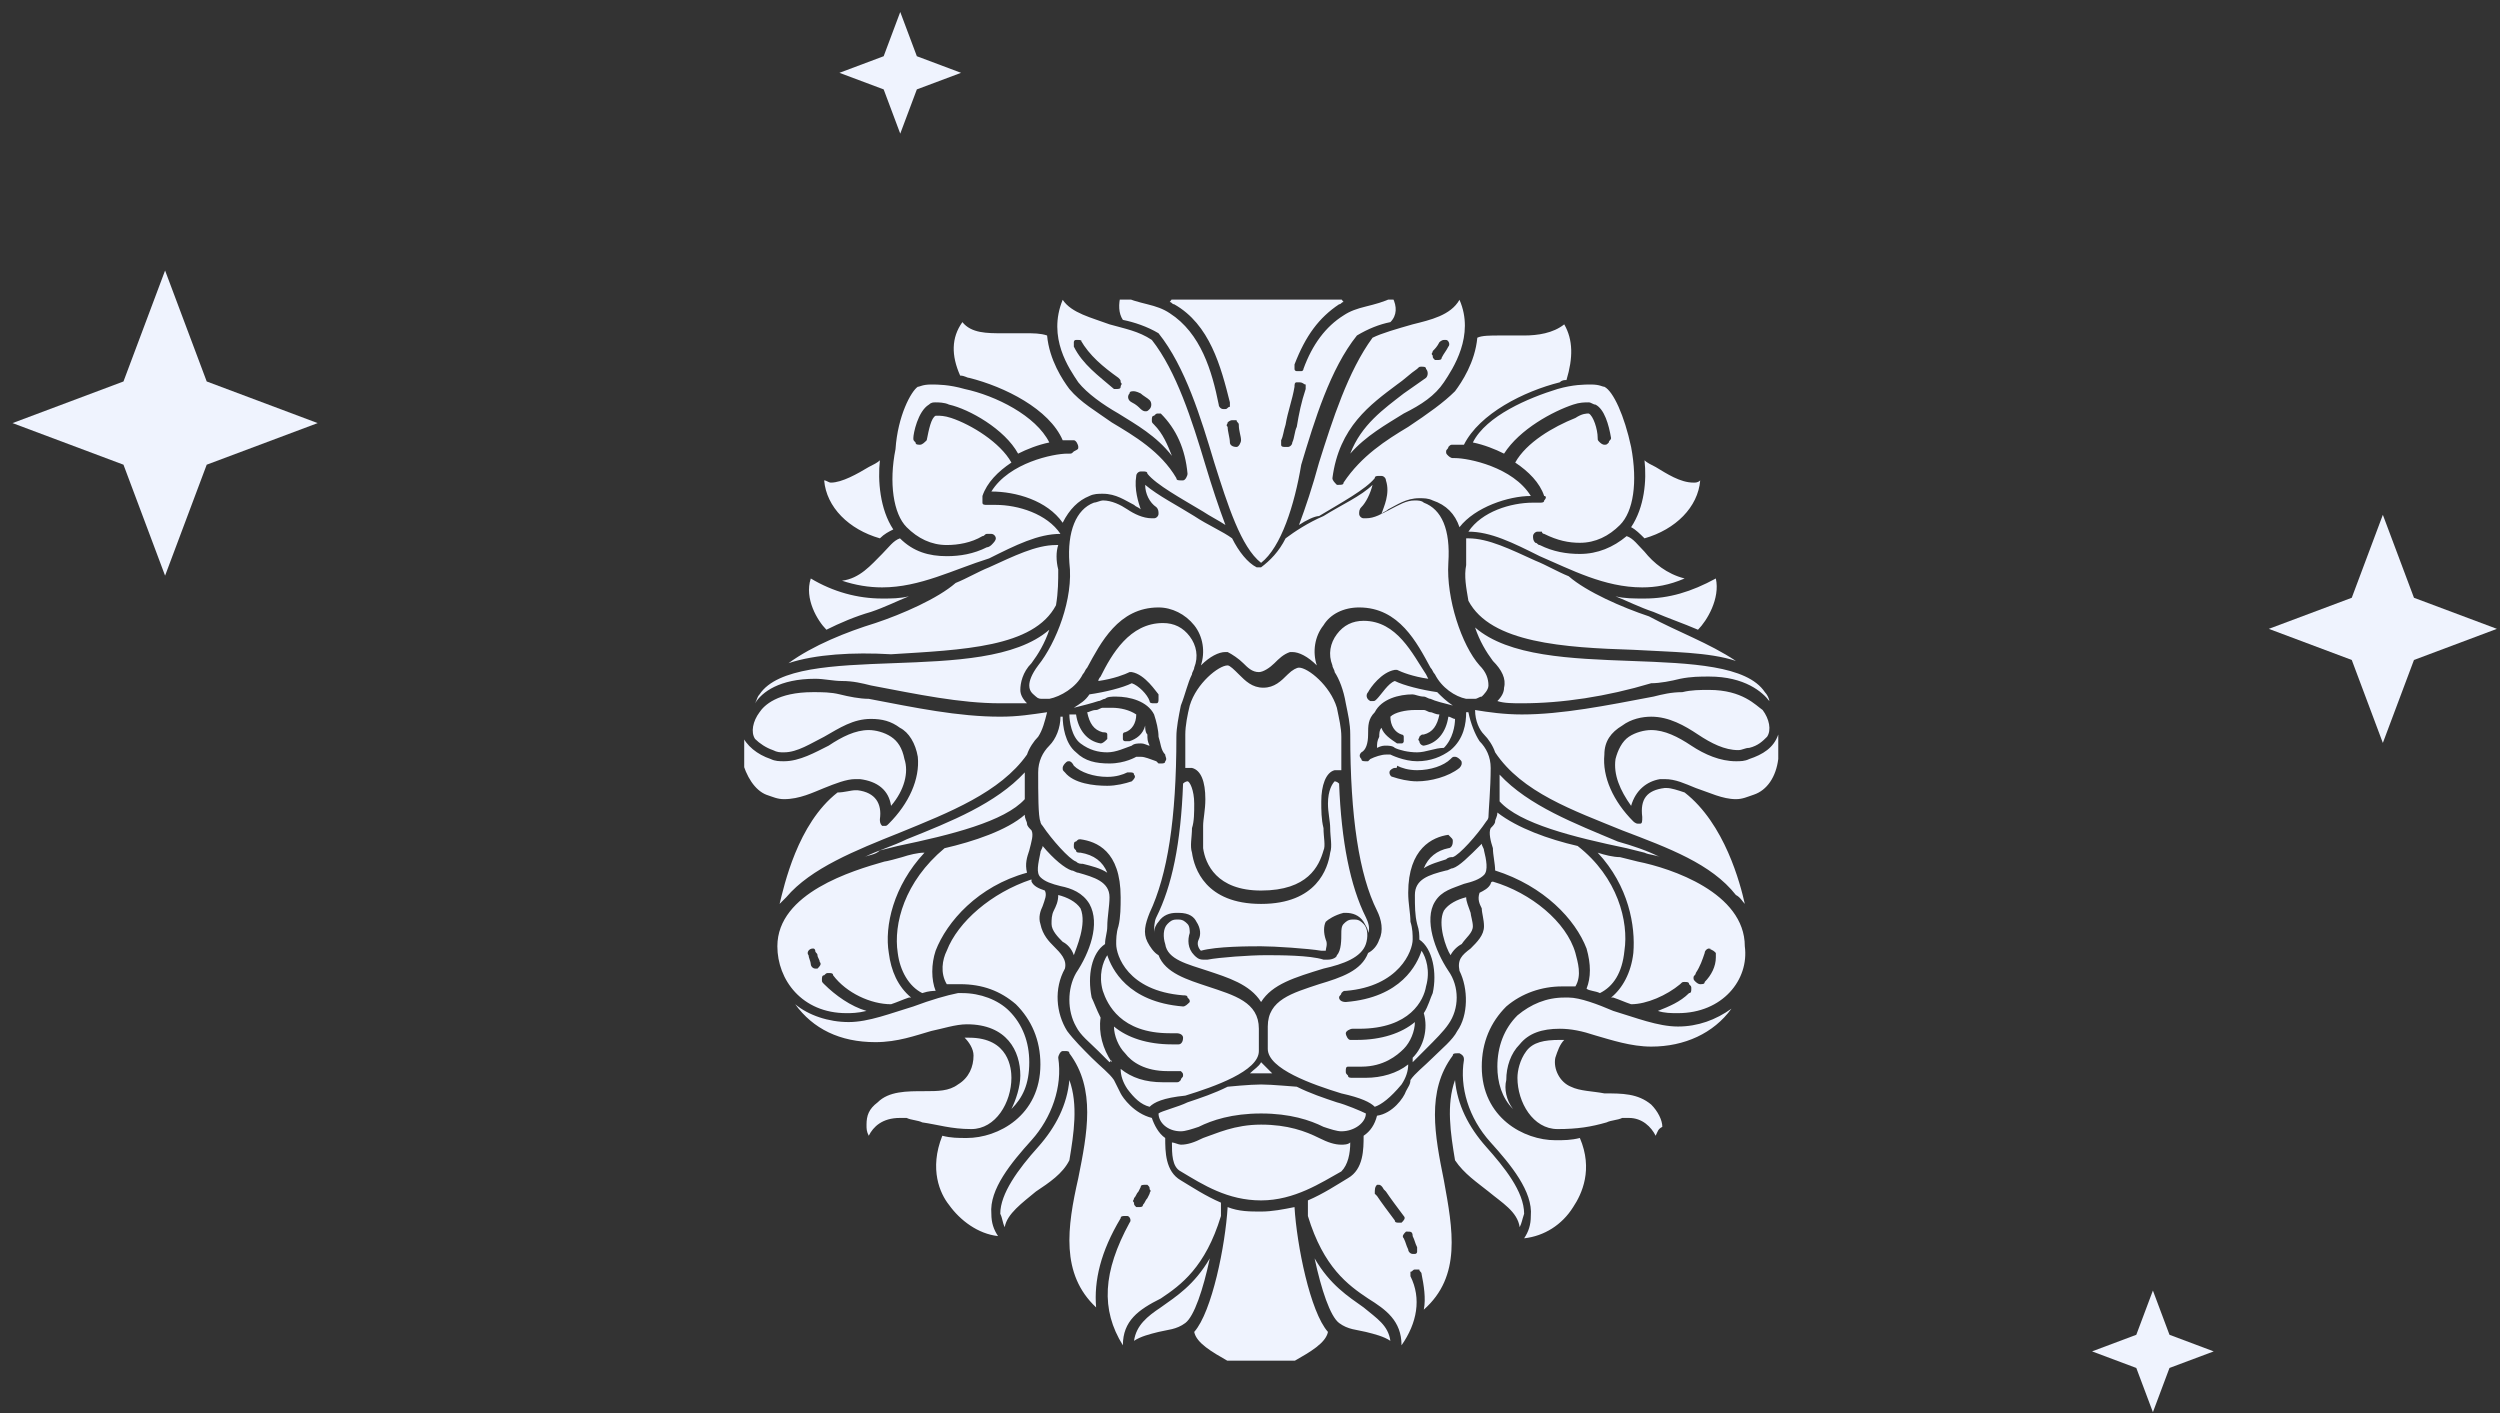 <svg xmlns="http://www.w3.org/2000/svg" width="92" height="52" viewBox="0 0 92 52" fill="none"><rect x="0" y="0" width="92" height="52" fill="#333333" stroke="none"/><path d="M87.689 18.945L86.545 21.998L83.492 23.142L86.545 24.287L87.689 27.34L88.834 24.287L91.886 23.142L88.834 21.998L87.689 18.945Z" fill="#EFF3FE"></path><path d="M6.075 9.955L4.544 14.038L0.461 15.57L4.544 17.101L6.075 21.184L7.607 17.101L11.69 15.57L7.607 14.038L6.075 9.955Z" fill="#EFF3FE"></path><path d="M79.227 47.492L78.616 49.12L76.988 49.731L78.616 50.341L79.227 51.969L79.837 50.341L81.465 49.731L79.837 49.12L79.227 47.492Z" fill="#EFF3FE"></path><path d="M33.129 0.441L32.519 2.069L30.891 2.68L32.519 3.29L33.129 4.918L33.74 3.29L35.367 2.68L33.74 2.069L33.129 0.441Z" fill="#EFF3FE"></path><g clip-path="url(#clip0_659_35346)"><g clip-path="url(#clip1_659_35346)"><path d="M46.408 50.902C46.08 50.574 45.67 50.328 45.177 50.081C44.603 49.753 44.029 49.425 43.947 49.015C44.603 48.277 45.095 45.816 45.177 44.421C45.588 44.585 45.998 44.585 46.408 44.585C46.818 44.585 47.228 44.503 47.638 44.421C47.721 45.816 48.213 48.277 48.869 49.015C48.787 49.425 48.213 49.753 47.638 50.081C47.228 50.246 46.736 50.574 46.408 50.902ZM51.576 49.507C51.576 48.605 51.002 48.195 50.346 47.785C49.607 47.292 48.705 46.636 48.131 44.749C48.131 44.585 48.131 44.421 48.131 44.175C48.705 43.929 49.197 43.601 49.607 43.355C50.181 43.027 50.181 42.288 50.181 41.796C50.428 41.632 50.592 41.386 50.674 41.058C51.248 40.976 51.658 40.401 51.74 40.155C51.822 39.991 51.904 39.909 51.904 39.745C52.068 39.499 52.396 39.253 52.724 38.925C53.053 38.597 53.463 38.269 53.627 37.941C54.037 37.366 54.037 36.382 53.709 35.725C53.627 35.315 53.791 35.151 54.119 34.905C54.365 34.659 54.611 34.413 54.611 34.085C54.611 33.839 54.529 33.593 54.529 33.429C54.447 33.264 54.365 33.1 54.447 32.854C54.611 32.772 54.775 32.69 54.857 32.526C54.857 32.526 54.857 32.444 54.939 32.444C56.334 32.854 57.646 33.921 57.975 35.069C58.057 35.397 58.221 35.89 57.975 36.3C57.892 36.3 57.81 36.3 57.728 36.3C57.646 36.3 57.564 36.3 57.482 36.3C56.744 36.3 56.006 36.546 55.431 37.038C54.857 37.612 54.529 38.351 54.529 39.253C54.529 41.14 56.088 41.96 57.236 41.96C57.564 41.96 57.81 41.96 58.139 41.878C58.631 43.027 58.221 43.929 57.892 44.421C57.482 45.077 56.826 45.488 56.088 45.57C56.252 45.324 56.334 45.077 56.334 44.749C56.416 43.847 55.596 42.862 54.857 42.042C54.037 41.14 53.709 39.991 53.873 39.007C53.873 38.925 53.873 38.843 53.709 38.761H53.627C53.545 38.761 53.463 38.761 53.463 38.843C52.478 40.155 52.806 41.796 53.135 43.437C53.463 45.242 53.791 46.964 52.396 48.195C52.478 47.785 52.396 47.292 52.314 46.882C52.314 46.8 52.232 46.8 52.232 46.718H52.15C52.15 46.718 52.15 46.718 52.068 46.718C51.986 46.718 51.986 46.8 51.904 46.8C51.904 46.882 51.904 46.882 51.904 46.964C52.314 47.785 52.15 48.687 51.576 49.507ZM51.822 45.324H51.74C51.658 45.406 51.576 45.488 51.658 45.57C51.74 45.734 51.74 45.816 51.822 45.98C51.822 46.062 51.904 46.144 51.986 46.144H52.068C52.15 46.144 52.15 46.062 52.15 46.062C52.15 45.98 52.15 45.98 52.15 45.898C52.068 45.734 52.068 45.652 51.986 45.488C51.986 45.324 51.904 45.324 51.822 45.324ZM50.756 43.601C50.674 43.601 50.674 43.601 50.674 43.601C50.592 43.683 50.592 43.765 50.592 43.929L50.674 44.011C50.838 44.257 51.084 44.585 51.33 44.913C51.33 44.995 51.412 44.995 51.494 44.995H51.576C51.658 44.913 51.74 44.831 51.658 44.749C51.412 44.421 51.166 44.093 51.002 43.847L50.92 43.765C50.838 43.601 50.756 43.601 50.756 43.601ZM41.322 49.507C40.502 48.195 40.584 46.8 41.568 44.995C41.65 44.913 41.568 44.749 41.486 44.749H41.404C41.322 44.749 41.24 44.749 41.24 44.831C40.502 46.062 40.255 47.128 40.337 48.113C39.025 46.882 39.271 45.16 39.681 43.355C40.009 41.714 40.337 40.073 39.353 38.761C39.353 38.679 39.271 38.679 39.189 38.679H39.107C39.025 38.679 38.943 38.843 38.943 38.925C39.107 39.991 38.697 41.14 37.959 41.96C37.22 42.781 36.4 43.765 36.482 44.667C36.482 44.995 36.564 45.242 36.728 45.488C35.99 45.406 35.334 44.913 34.923 44.339C34.595 43.929 34.185 43.027 34.677 41.796C35.005 41.878 35.252 41.878 35.58 41.878C36.728 41.878 38.287 41.058 38.287 39.171C38.287 38.269 37.959 37.53 37.384 36.956C36.81 36.464 36.154 36.218 35.334 36.218C35.252 36.218 35.169 36.218 35.087 36.218C35.005 36.218 34.923 36.218 34.841 36.218C34.595 35.808 34.677 35.315 34.841 34.987C35.252 33.921 36.482 32.854 37.959 32.362C37.959 32.362 37.959 32.362 37.959 32.444C38.041 32.608 38.205 32.69 38.451 32.772C38.533 32.936 38.451 33.1 38.369 33.346C38.287 33.511 38.205 33.757 38.287 34.003C38.369 34.413 38.615 34.659 38.779 34.823C39.025 35.069 39.271 35.315 39.189 35.644C38.779 36.382 38.861 37.284 39.271 37.941C39.517 38.269 39.845 38.597 40.173 38.925C40.502 39.253 40.83 39.499 40.994 39.745C41.076 39.909 41.158 40.073 41.24 40.237C41.322 40.401 41.732 40.976 42.388 41.14C42.47 41.386 42.634 41.714 42.88 41.878C42.88 42.37 42.88 43.109 43.455 43.437C43.865 43.683 44.357 44.011 44.931 44.257C44.931 44.421 44.931 44.585 44.931 44.749C44.357 46.636 43.455 47.292 42.716 47.785C41.896 48.195 41.322 48.605 41.322 49.507ZM42.142 43.601C42.06 43.601 41.978 43.601 41.978 43.683L41.896 43.847C41.814 43.929 41.814 44.011 41.732 44.093C41.732 44.175 41.65 44.175 41.732 44.257C41.732 44.339 41.732 44.339 41.814 44.421H41.896C41.978 44.421 42.06 44.421 42.06 44.339C42.142 44.257 42.142 44.175 42.224 44.093L42.306 43.929C42.306 43.847 42.388 43.847 42.306 43.765C42.306 43.683 42.306 43.683 42.224 43.601C42.224 43.601 42.224 43.601 42.142 43.601ZM41.732 49.343C41.814 48.769 42.224 48.441 42.716 48.113C43.291 47.703 43.947 47.292 44.521 46.308C44.275 47.456 43.947 48.441 43.619 48.687C43.291 48.933 42.962 48.933 42.634 49.015C42.306 49.097 41.978 49.179 41.732 49.343ZM51.166 49.343C50.92 49.179 50.592 49.097 50.264 49.015C49.935 48.933 49.607 48.933 49.279 48.687C48.951 48.441 48.623 47.456 48.377 46.308C48.951 47.292 49.607 47.703 50.181 48.113C50.674 48.523 51.084 48.769 51.166 49.343ZM55.924 45.16C55.842 44.585 55.267 44.257 54.775 43.847C54.365 43.519 53.873 43.191 53.545 42.698C53.381 41.714 53.217 40.648 53.545 39.745C53.627 40.648 54.037 41.468 54.693 42.206C55.349 42.944 56.088 43.847 56.088 44.667C56.006 44.913 56.006 44.995 55.924 45.16ZM36.974 45.16C36.892 44.995 36.892 44.831 36.81 44.667C36.81 43.929 37.466 43.027 38.205 42.206C38.861 41.468 39.271 40.648 39.353 39.745C39.681 40.648 39.517 41.714 39.353 42.698C39.107 43.191 38.615 43.519 38.123 43.847C37.63 44.257 37.056 44.667 36.974 45.16ZM46.408 44.175C45.177 44.175 44.275 43.601 43.455 43.109C43.127 42.944 43.127 42.452 43.127 42.042C43.209 42.042 43.373 42.124 43.455 42.124C43.701 42.124 43.947 42.042 44.275 41.878C44.767 41.714 45.423 41.386 46.408 41.386C47.392 41.386 48.049 41.632 48.541 41.878C48.869 42.042 49.115 42.124 49.361 42.124C49.443 42.124 49.607 42.124 49.689 42.042C49.689 42.452 49.607 42.862 49.361 43.109C48.623 43.519 47.638 44.175 46.408 44.175ZM31.97 41.796C31.888 41.632 31.888 41.55 31.888 41.386C31.888 41.058 31.97 40.812 32.298 40.566C32.708 40.155 33.365 40.155 34.021 40.155C34.513 40.155 34.923 40.155 35.252 39.909C35.662 39.663 35.826 39.253 35.826 38.843C35.826 38.597 35.662 38.351 35.498 38.187C35.58 38.187 35.58 38.187 35.662 38.187C37.138 38.187 37.22 39.335 37.22 39.663C37.22 40.566 36.646 41.55 35.744 41.55C35.005 41.55 34.513 41.386 33.939 41.304C33.775 41.222 33.529 41.222 33.365 41.14C33.283 41.14 33.201 41.14 33.119 41.14C32.462 41.14 32.134 41.468 31.97 41.796ZM60.928 41.796C60.764 41.468 60.435 41.14 59.943 41.14C59.861 41.14 59.779 41.14 59.697 41.14C59.533 41.222 59.287 41.222 59.123 41.304C58.549 41.468 58.057 41.55 57.318 41.55C56.416 41.55 55.842 40.566 55.842 39.663C55.842 39.417 55.924 39.007 56.17 38.679C56.416 38.351 56.826 38.269 57.4 38.269C57.482 38.269 57.482 38.269 57.564 38.269C57.4 38.433 57.318 38.679 57.236 38.925C57.154 39.335 57.4 39.827 57.81 39.991C58.139 40.155 58.631 40.155 59.041 40.237C59.697 40.237 60.272 40.237 60.764 40.648C61.01 40.894 61.174 41.222 61.174 41.468C61.01 41.55 61.01 41.632 60.928 41.796ZM49.361 41.632C49.197 41.632 48.951 41.55 48.705 41.468C48.213 41.222 47.474 40.976 46.408 40.976C45.342 40.976 44.603 41.222 44.111 41.468C43.865 41.55 43.619 41.632 43.455 41.632C42.962 41.632 42.634 41.304 42.634 40.976C42.716 40.894 43.373 40.73 43.701 40.566C44.193 40.401 44.685 40.237 45.177 39.991C45.177 39.991 45.998 39.909 46.408 39.909C46.818 39.909 47.638 39.991 47.721 39.991C48.213 40.237 48.705 40.401 49.197 40.566C49.525 40.648 50.099 40.894 50.264 40.976C50.264 41.304 49.853 41.632 49.361 41.632ZM37.22 40.812C37.384 40.483 37.548 39.991 37.548 39.581C37.548 38.679 37.056 37.694 35.58 37.694C35.169 37.694 34.677 37.858 34.267 37.941C33.693 38.105 33.037 38.351 32.216 38.351C30.904 38.351 29.919 37.858 29.263 36.956C29.755 37.366 30.494 37.612 31.232 37.612C31.97 37.612 32.791 37.284 33.611 37.038C34.267 36.792 34.841 36.628 35.252 36.546C35.334 36.546 35.416 36.546 35.416 36.546C36.072 36.546 36.728 36.792 37.138 37.202C37.63 37.694 37.877 38.351 37.877 39.089C37.877 39.909 37.63 40.401 37.22 40.812ZM55.678 40.812C55.267 40.401 55.103 39.827 55.103 39.253C55.103 38.515 55.349 37.858 55.842 37.366C56.334 36.956 56.908 36.71 57.564 36.71C57.646 36.71 57.728 36.71 57.728 36.71C58.139 36.71 58.795 36.956 59.369 37.202C60.189 37.448 61.01 37.776 61.748 37.776C62.486 37.776 63.143 37.53 63.717 37.12C63.061 38.023 61.994 38.515 60.764 38.515C60.025 38.515 59.287 38.269 58.713 38.105C58.221 37.941 57.81 37.858 57.4 37.858C56.744 37.858 56.252 38.023 55.924 38.433C55.596 38.761 55.431 39.253 55.431 39.745C55.349 40.073 55.431 40.483 55.678 40.812ZM50.592 40.73C50.428 40.566 50.099 40.401 49.361 40.237C48.295 39.909 46.654 39.335 46.654 38.597V37.776C46.654 36.792 47.556 36.546 48.541 36.218C49.361 35.972 50.099 35.725 50.346 35.069C50.51 34.987 50.674 34.823 50.756 34.577C50.92 34.249 50.838 33.839 50.674 33.511C50.017 32.198 49.689 30.065 49.689 27.03C49.689 26.62 49.607 26.292 49.525 25.881C49.443 25.389 49.279 24.979 49.115 24.733C49.115 24.651 49.033 24.569 49.033 24.487C48.869 24.077 48.951 23.666 49.197 23.338C49.443 23.01 49.771 22.846 50.181 22.846C51.412 22.846 51.986 24.077 52.478 24.815L52.56 24.979C51.986 24.897 51.576 24.733 51.412 24.651H51.33C50.838 24.733 50.428 25.307 50.346 25.471C50.264 25.553 50.264 25.717 50.428 25.799H50.51C50.592 25.799 50.592 25.799 50.674 25.717C50.838 25.553 51.084 25.143 51.33 25.061C51.658 25.225 52.314 25.389 52.889 25.471C53.053 25.635 53.217 25.799 53.463 25.963C53.135 25.881 52.806 25.799 52.642 25.717C52.56 25.717 52.478 25.635 52.396 25.635C52.232 25.635 52.068 25.553 51.986 25.553C51.494 25.553 50.838 25.717 50.592 26.21C50.346 26.456 50.346 26.702 50.346 27.03C50.346 27.358 50.264 27.604 50.099 27.686C50.017 27.768 50.017 27.85 50.099 27.932C50.099 28.014 50.181 28.014 50.264 28.014H50.346L50.428 27.932C50.592 27.85 50.838 27.768 51.002 27.768C51.084 27.768 51.084 27.768 51.166 27.768C51.166 27.768 51.658 28.014 52.15 28.014C52.642 28.014 53.053 27.85 53.381 27.604C53.873 27.194 53.955 26.62 53.955 26.21H54.037C54.119 26.62 54.283 27.03 54.447 27.276C54.693 27.522 54.857 27.85 54.857 28.26C54.857 28.999 54.775 29.901 54.775 30.065C54.775 30.065 54.775 30.147 54.693 30.229C54.365 30.721 53.709 31.46 53.463 31.542C53.381 31.542 53.299 31.542 53.217 31.624C52.971 31.706 52.642 31.788 52.396 31.952C52.56 31.542 52.889 31.296 53.299 31.214C53.381 31.214 53.463 31.132 53.463 30.968C53.463 30.886 53.463 30.886 53.381 30.803L53.299 30.721C52.724 30.803 51.822 31.214 51.822 32.854C51.822 33.264 51.904 33.593 51.904 33.921C51.986 34.167 51.986 34.413 51.986 34.577C51.986 34.987 51.494 36.3 49.525 36.464C49.443 36.464 49.443 36.464 49.361 36.546C49.361 36.628 49.279 36.628 49.279 36.71C49.279 36.792 49.361 36.874 49.525 36.874C51.576 36.71 52.15 35.479 52.314 34.987C52.478 35.233 52.642 35.725 52.478 36.3C52.396 36.792 51.904 37.858 50.017 37.858C49.935 37.858 49.853 37.858 49.771 37.858C49.689 37.858 49.525 37.941 49.525 38.023C49.525 38.105 49.607 38.269 49.689 38.269C49.771 38.269 49.853 38.269 49.935 38.269C50.838 38.269 51.576 38.023 52.068 37.612C52.068 37.941 51.904 38.351 51.658 38.597C51.412 38.843 50.92 39.253 50.099 39.253C49.935 39.253 49.771 39.253 49.689 39.253C49.607 39.253 49.607 39.253 49.607 39.253C49.525 39.253 49.525 39.335 49.525 39.417C49.525 39.499 49.525 39.499 49.607 39.581C49.607 39.663 49.689 39.663 49.771 39.663C49.935 39.663 50.099 39.663 50.264 39.663C50.838 39.663 51.412 39.499 51.822 39.171C51.822 39.417 51.74 39.663 51.576 39.909C51.166 40.401 50.838 40.648 50.592 40.73ZM51.33 28.26C51.248 28.26 51.166 28.343 51.166 28.343C51.084 28.424 51.166 28.589 51.248 28.589C51.494 28.671 51.822 28.753 52.15 28.753C52.642 28.753 53.299 28.589 53.709 28.26C53.709 28.26 53.791 28.178 53.791 28.096C53.791 28.014 53.791 28.014 53.709 27.932C53.709 27.932 53.627 27.85 53.545 27.85C53.463 27.85 53.463 27.85 53.381 27.932C53.135 28.178 52.642 28.343 52.15 28.343C51.822 28.343 51.576 28.26 51.412 28.178C51.412 28.26 51.412 28.26 51.33 28.26ZM42.306 40.73C41.978 40.648 41.732 40.401 41.486 40.073C41.322 39.827 41.24 39.581 41.24 39.335C41.65 39.663 42.142 39.827 42.798 39.827C42.962 39.827 43.127 39.827 43.291 39.827C43.373 39.827 43.373 39.827 43.455 39.745C43.455 39.663 43.537 39.663 43.537 39.581C43.537 39.499 43.537 39.499 43.455 39.417H43.373C43.209 39.417 43.045 39.417 42.962 39.417C42.142 39.417 41.65 39.089 41.404 38.761C41.158 38.515 40.994 38.105 40.994 37.776C41.486 38.187 42.224 38.433 43.127 38.433C43.209 38.433 43.291 38.433 43.373 38.433C43.455 38.433 43.537 38.351 43.537 38.187C43.537 38.105 43.455 38.023 43.291 38.023C43.209 38.023 43.127 38.023 43.045 38.023C41.24 38.023 40.748 36.956 40.584 36.464C40.419 35.89 40.584 35.397 40.748 35.151C40.912 35.644 41.486 36.874 43.537 37.038C43.619 37.038 43.701 36.956 43.783 36.874C43.783 36.792 43.783 36.792 43.701 36.71C43.701 36.628 43.619 36.628 43.537 36.628C41.486 36.464 41.076 35.151 41.076 34.741C41.076 34.577 41.076 34.331 41.158 34.085C41.24 33.757 41.24 33.346 41.24 33.018C41.24 31.296 40.337 30.968 39.763 30.886C39.681 30.886 39.681 30.886 39.599 30.968C39.517 30.968 39.517 31.05 39.517 31.132C39.517 31.214 39.517 31.214 39.599 31.296C39.599 31.378 39.681 31.378 39.763 31.378C40.255 31.46 40.584 31.706 40.748 32.116C40.502 31.952 40.173 31.87 39.845 31.788C39.763 31.788 39.681 31.788 39.599 31.706C39.353 31.624 38.697 30.886 38.369 30.393C38.287 30.311 38.287 30.229 38.287 30.229C38.205 30.065 38.205 29.163 38.205 28.424C38.205 28.014 38.369 27.686 38.615 27.44C38.861 27.194 39.025 26.784 39.025 26.374H39.107C39.107 26.702 39.189 27.358 39.599 27.686C39.927 28.014 40.337 28.096 40.83 28.096C41.404 28.096 41.814 27.85 41.814 27.85C41.814 27.85 41.896 27.85 41.978 27.85C42.142 27.85 42.306 27.932 42.552 28.014L42.634 28.096H42.716C42.798 28.096 42.88 28.096 42.88 28.014C42.962 27.932 42.88 27.85 42.88 27.768C42.716 27.604 42.716 27.358 42.634 27.112C42.634 26.866 42.552 26.538 42.47 26.292C42.224 25.799 41.568 25.635 41.076 25.635C40.912 25.635 40.748 25.635 40.666 25.717C40.584 25.717 40.502 25.799 40.419 25.799C40.173 25.881 39.845 25.963 39.517 26.046C39.763 25.881 39.927 25.799 40.091 25.553C40.666 25.471 41.322 25.307 41.65 25.143C41.896 25.225 42.224 25.553 42.306 25.799C42.306 25.881 42.388 25.881 42.47 25.881C42.552 25.881 42.552 25.881 42.552 25.881C42.634 25.881 42.634 25.799 42.634 25.717C42.634 25.635 42.634 25.635 42.634 25.553C42.552 25.471 42.142 24.815 41.65 24.733H41.568C41.404 24.815 40.994 24.979 40.419 25.061C40.419 24.979 40.502 24.897 40.502 24.897C40.912 24.077 41.568 22.928 42.798 22.928C43.209 22.928 43.537 23.092 43.783 23.42C44.029 23.748 44.111 24.159 43.947 24.569C43.947 24.651 43.865 24.733 43.865 24.815C43.701 25.143 43.619 25.553 43.455 25.963C43.373 26.374 43.291 26.784 43.291 27.112C43.291 30.147 42.962 32.198 42.306 33.593C42.142 34.003 42.06 34.331 42.224 34.659C42.306 34.823 42.47 35.069 42.634 35.151C42.88 35.808 43.701 36.054 44.439 36.3C45.423 36.628 46.326 36.874 46.326 37.858V38.679C46.326 39.417 44.685 39.991 43.619 40.319C42.798 40.401 42.47 40.566 42.306 40.73ZM39.353 28.014C39.271 28.014 39.271 28.014 39.189 28.096C39.189 28.096 39.107 28.178 39.107 28.26C39.107 28.343 39.107 28.343 39.189 28.424C39.517 28.835 40.255 28.917 40.748 28.917C41.076 28.917 41.404 28.835 41.65 28.753C41.732 28.671 41.814 28.589 41.732 28.506C41.732 28.424 41.65 28.424 41.568 28.424H41.486C41.322 28.506 41.076 28.589 40.748 28.589C40.255 28.589 39.763 28.424 39.517 28.178C39.435 28.014 39.353 28.014 39.353 28.014ZM46.818 39.499C46.654 39.499 46.572 39.499 46.408 39.499C46.326 39.499 46.162 39.499 45.998 39.499C46.162 39.335 46.326 39.253 46.408 39.089C46.572 39.253 46.654 39.335 46.818 39.499ZM51.986 39.089C51.986 39.007 51.986 39.007 51.986 38.925C52.396 38.515 52.56 37.858 52.396 37.284C52.56 37.038 52.642 36.71 52.724 36.546C52.889 35.808 52.724 34.905 52.232 34.577C52.232 34.413 52.232 34.249 52.15 34.003C52.068 33.675 52.068 33.346 52.068 32.936C52.068 32.362 52.56 32.198 53.217 32.034C53.299 32.034 53.381 31.952 53.463 31.952C53.709 31.87 54.037 31.542 54.529 31.05C54.529 31.132 54.611 31.214 54.611 31.296C54.693 31.624 54.775 32.034 54.611 32.198C54.447 32.362 54.201 32.444 53.873 32.526C53.463 32.69 53.053 32.772 52.806 33.182C52.396 33.839 52.806 34.987 53.299 35.725C53.709 36.3 53.709 37.12 53.299 37.694C53.135 37.941 52.806 38.269 52.478 38.597C52.314 38.761 52.15 38.925 51.986 39.089ZM40.83 39.089C40.666 38.925 40.584 38.843 40.419 38.679C40.091 38.351 39.763 38.105 39.599 37.776C39.271 37.202 39.271 36.382 39.599 35.808C40.091 35.069 40.502 34.003 40.091 33.264C39.845 32.854 39.435 32.69 39.025 32.608C38.697 32.526 38.451 32.444 38.287 32.28C38.123 32.116 38.205 31.788 38.287 31.378C38.287 31.296 38.369 31.214 38.369 31.132C38.779 31.624 39.189 31.952 39.435 32.034C39.517 32.034 39.599 32.116 39.681 32.116C40.255 32.28 40.83 32.444 40.83 33.018C40.83 33.346 40.748 33.757 40.748 34.085C40.748 34.331 40.666 34.495 40.666 34.741C40.173 35.069 40.009 35.89 40.173 36.71C40.255 36.874 40.337 37.12 40.502 37.448C40.419 38.023 40.584 38.597 40.912 39.089C40.912 39.007 40.912 39.007 40.83 39.089ZM61.748 37.284C61.502 37.284 61.256 37.284 61.01 37.202C61.42 37.038 61.83 36.874 62.158 36.546C62.24 36.546 62.24 36.464 62.24 36.382C62.24 36.3 62.24 36.3 62.158 36.218C62.158 36.136 62.076 36.136 61.994 36.136C61.912 36.136 61.912 36.136 61.83 36.218C61.338 36.628 60.6 36.956 60.025 36.956C59.779 36.874 59.615 36.792 59.369 36.71H59.287C59.697 36.382 60.025 35.808 60.107 35.069C60.189 34.085 59.943 32.608 58.795 31.378C59.041 31.46 59.369 31.542 59.615 31.542L60.272 31.706C61.502 31.952 64.209 32.854 64.209 34.823C64.373 36.054 63.389 37.284 61.748 37.284ZM62.897 34.905C62.815 34.905 62.733 34.987 62.733 35.069C62.65 35.315 62.568 35.562 62.404 35.808C62.404 35.89 62.322 35.89 62.322 35.972C62.322 36.054 62.322 36.054 62.404 36.136C62.404 36.136 62.486 36.218 62.568 36.218C62.65 36.218 62.733 36.218 62.733 36.136C62.979 35.89 63.143 35.562 63.143 35.233C63.143 35.151 63.143 35.151 63.143 35.069C63.061 34.987 63.061 34.987 62.897 34.905C62.979 34.987 62.979 34.905 62.897 34.905ZM31.15 37.284C29.509 37.284 28.607 36.054 28.607 34.823C28.607 32.854 31.396 32.034 32.544 31.706C32.544 31.706 32.626 31.706 33.201 31.542C33.447 31.46 33.775 31.378 34.021 31.378C32.873 32.608 32.544 34.085 32.708 35.069C32.791 35.725 33.037 36.3 33.529 36.71H33.447C33.201 36.792 33.037 36.874 32.791 36.956C32.052 36.956 31.15 36.546 30.658 35.89C30.658 35.808 30.576 35.808 30.494 35.808C30.412 35.808 30.412 35.808 30.329 35.89C30.247 35.89 30.247 35.972 30.247 36.054C30.247 36.136 30.247 36.136 30.329 36.218C30.74 36.628 31.314 37.038 31.888 37.202C31.56 37.284 31.314 37.284 31.15 37.284ZM29.919 34.905C29.919 34.905 29.919 34.987 29.919 34.905C29.755 34.905 29.673 35.069 29.755 35.151C29.755 35.233 29.837 35.397 29.837 35.479C29.837 35.562 29.919 35.644 30.001 35.644H30.083C30.165 35.562 30.247 35.479 30.165 35.397C30.165 35.315 30.083 35.233 30.083 35.151C30.083 35.069 30.001 35.069 30.001 34.987C30.001 34.987 30.001 34.905 29.919 34.905ZM46.408 36.874C45.998 36.218 45.177 35.972 44.439 35.725C43.701 35.479 42.962 35.315 42.88 34.741C42.798 34.495 42.798 34.167 42.962 34.003C43.045 33.921 43.127 33.839 43.291 33.839C43.291 33.839 43.291 33.839 43.373 33.839C43.537 33.839 43.619 33.921 43.701 34.003C43.783 34.085 43.783 34.249 43.783 34.331C43.701 34.577 43.701 34.905 43.947 35.151C44.029 35.233 44.111 35.315 44.275 35.315C44.357 35.315 44.357 35.315 44.439 35.315C44.849 35.233 45.998 35.151 46.572 35.151C47.064 35.151 48.213 35.151 48.705 35.315C48.787 35.315 48.787 35.315 48.869 35.315C49.033 35.315 49.197 35.233 49.197 35.151C49.361 34.987 49.361 34.577 49.361 34.331C49.361 34.249 49.361 34.085 49.443 34.003C49.525 33.921 49.607 33.839 49.771 33.839C49.771 33.839 49.771 33.839 49.853 33.839C50.017 33.839 50.099 33.921 50.181 34.003C50.346 34.167 50.346 34.495 50.264 34.741C50.099 35.233 49.443 35.479 48.705 35.644C47.638 35.972 46.818 36.218 46.408 36.874ZM33.939 36.546C33.447 36.3 33.119 35.725 33.037 35.069C32.873 34.003 33.283 32.444 34.759 31.214C35.826 30.968 37.056 30.557 37.712 29.983C37.712 30.147 37.794 30.229 37.794 30.311C37.794 30.393 37.877 30.475 37.959 30.557C38.041 30.721 37.959 30.968 37.877 31.296C37.794 31.542 37.712 31.788 37.794 32.116C35.99 32.608 34.841 33.921 34.431 34.987C34.267 35.479 34.267 36.054 34.431 36.464C34.349 36.464 34.185 36.464 33.939 36.546ZM58.877 36.546C58.713 36.464 58.467 36.464 58.385 36.382C58.549 35.972 58.549 35.479 58.385 34.905C57.975 33.839 56.826 32.608 55.021 32.034C55.021 31.788 54.939 31.46 54.939 31.214C54.857 30.968 54.775 30.639 54.857 30.475C54.939 30.393 55.021 30.311 55.021 30.229C55.021 30.147 55.103 30.065 55.103 29.901C55.842 30.475 56.99 30.886 58.057 31.132C59.533 32.28 59.943 33.921 59.779 34.987C59.697 35.808 59.369 36.3 58.877 36.546ZM39.517 35.151C39.435 34.905 39.271 34.741 39.107 34.659C38.943 34.495 38.697 34.249 38.697 34.003C38.697 33.839 38.697 33.675 38.779 33.511C38.861 33.346 38.943 33.182 38.943 32.936C39.271 33.018 39.599 33.182 39.763 33.429C40.009 34.003 39.599 34.905 39.517 35.151ZM53.381 35.151C53.217 34.905 52.889 34.003 53.135 33.511C53.299 33.264 53.627 33.1 53.955 33.018C53.955 33.182 54.037 33.346 54.119 33.593C54.119 33.675 54.201 33.921 54.201 34.085C54.201 34.331 53.955 34.495 53.791 34.741C53.627 34.823 53.463 34.987 53.381 35.151ZM44.193 34.987C44.193 34.987 44.111 34.905 44.193 34.987C44.111 34.905 44.029 34.741 44.111 34.577C44.193 34.413 44.193 34.167 44.029 33.921C43.947 33.757 43.783 33.593 43.373 33.593H43.291C43.045 33.593 42.798 33.675 42.634 33.921C42.552 34.003 42.47 34.167 42.47 34.331C42.47 34.167 42.47 33.921 42.552 33.757C43.127 32.608 43.455 31.05 43.537 28.835C43.619 28.753 43.701 28.753 43.701 28.753C43.783 28.753 43.947 29.081 43.947 29.573C43.947 29.901 43.947 30.229 43.865 30.475C43.865 30.803 43.783 31.132 43.865 31.378C43.947 31.952 44.357 33.264 46.408 33.264C48.459 33.264 48.869 31.952 48.951 31.378C49.033 31.132 48.951 30.803 48.951 30.475C48.951 30.229 48.869 29.901 48.869 29.573C48.869 29.081 49.033 28.835 49.115 28.753C49.115 28.753 49.197 28.753 49.279 28.835C49.361 30.968 49.689 32.608 50.264 33.757C50.346 33.921 50.428 34.167 50.346 34.331C50.346 34.167 50.264 34.085 50.181 33.921C50.017 33.675 49.771 33.593 49.525 33.593H49.443C49.115 33.675 48.869 33.839 48.787 33.921C48.705 34.085 48.705 34.331 48.787 34.577C48.869 34.741 48.787 34.905 48.787 34.987C48.787 34.987 48.787 34.987 48.705 34.987C48.705 34.987 48.705 34.987 48.623 34.987C48.131 34.905 46.9 34.823 46.408 34.823C45.998 34.823 44.767 34.823 44.193 34.987C44.275 34.987 44.193 34.987 44.193 34.987ZM28.689 33.264C28.853 32.608 29.345 30.311 30.822 29.163C31.068 29.163 31.314 29.081 31.478 29.081H31.56C32.216 29.163 32.462 29.573 32.38 30.147C32.38 30.229 32.38 30.311 32.462 30.393H32.544C32.626 30.393 32.626 30.393 32.708 30.311C33.447 29.573 33.857 28.671 33.775 27.85C33.693 27.358 33.447 26.948 33.119 26.784C32.791 26.538 32.462 26.456 32.052 26.456C31.396 26.456 30.904 26.784 30.329 27.112C29.837 27.358 29.345 27.686 28.853 27.686C28.689 27.686 28.607 27.686 28.443 27.604C28.197 27.522 27.951 27.358 27.787 27.194C27.622 26.948 27.704 26.538 27.951 26.21C28.115 25.963 28.607 25.471 29.919 25.471C30.247 25.471 30.576 25.471 30.904 25.553C31.232 25.635 31.642 25.717 31.97 25.717C33.693 26.046 35.252 26.374 36.81 26.374C37.466 26.374 37.959 26.292 38.533 26.21C38.451 26.538 38.369 26.866 38.205 27.112C38.041 27.276 37.877 27.522 37.794 27.768C36.81 29.163 34.923 29.901 33.119 30.639C31.478 31.296 29.837 31.952 28.935 33.018C28.935 33.018 28.771 33.182 28.689 33.264ZM64.209 33.264C64.127 33.182 64.045 33.018 63.881 32.936C62.979 31.788 61.42 31.214 59.697 30.557C57.892 29.819 56.006 29.163 55.021 27.686C54.939 27.44 54.775 27.194 54.611 27.03C54.447 26.866 54.283 26.538 54.283 26.128C54.775 26.21 55.349 26.292 56.006 26.292C57.482 26.292 59.123 25.963 60.846 25.635C61.174 25.553 61.502 25.471 61.912 25.471C62.24 25.389 62.568 25.389 62.897 25.389C64.127 25.389 64.619 25.963 64.865 26.128C65.111 26.456 65.194 26.866 65.029 27.112C64.865 27.276 64.701 27.44 64.373 27.522C64.209 27.522 64.127 27.604 63.963 27.604C63.471 27.604 62.979 27.358 62.486 27.03C61.994 26.702 61.42 26.374 60.764 26.374C60.435 26.374 60.025 26.456 59.697 26.702C59.287 26.948 59.041 27.276 59.041 27.768C58.959 28.589 59.369 29.491 60.107 30.229C60.107 30.229 60.189 30.311 60.272 30.311H60.353C60.435 30.311 60.435 30.229 60.435 30.065C60.353 29.409 60.6 29.081 61.256 28.999H61.338C61.502 28.999 61.748 29.081 61.994 29.163C63.471 30.311 64.045 32.526 64.209 33.264ZM46.408 32.772C44.767 32.772 44.357 31.788 44.275 31.214C44.275 30.968 44.275 30.721 44.275 30.393C44.275 30.147 44.357 29.819 44.357 29.409C44.357 28.753 44.193 28.343 43.865 28.26C43.783 28.26 43.783 28.26 43.701 28.26H43.619C43.619 27.85 43.619 27.44 43.619 27.03C43.619 26.702 43.701 26.292 43.783 25.963C44.029 25.143 44.849 24.487 45.177 24.487C45.26 24.487 45.423 24.651 45.588 24.815C45.834 25.061 46.08 25.307 46.49 25.307C46.9 25.307 47.146 25.061 47.392 24.815C47.556 24.651 47.721 24.569 47.803 24.569C48.131 24.569 48.951 25.225 49.197 26.046C49.279 26.456 49.361 26.784 49.361 27.112C49.361 27.522 49.361 27.932 49.361 28.343H49.279C49.197 28.343 49.197 28.343 49.115 28.343C48.787 28.424 48.623 28.917 48.623 29.491C48.623 29.819 48.623 30.147 48.705 30.475C48.705 30.803 48.787 31.132 48.705 31.296C48.541 31.87 48.131 32.772 46.408 32.772ZM31.806 31.542C32.298 31.296 32.873 31.132 33.365 30.886C35.005 30.229 36.646 29.573 37.712 28.424C37.712 28.671 37.712 29.081 37.712 29.409C36.974 30.229 35.005 30.721 33.037 31.132L32.38 31.296C32.216 31.46 31.97 31.46 31.806 31.542ZM61.092 31.542C60.928 31.46 60.682 31.46 60.518 31.378L59.861 31.214C57.892 30.803 55.924 30.311 55.185 29.491C55.185 29.081 55.185 28.753 55.185 28.506C56.252 29.655 57.975 30.311 59.533 30.968C60.107 31.132 60.6 31.296 61.092 31.542ZM32.791 29.655C32.708 29.081 32.298 28.753 31.642 28.671C31.56 28.671 31.56 28.671 31.478 28.671C31.15 28.671 30.74 28.835 30.329 28.999C29.919 29.163 29.427 29.409 28.853 29.409C28.607 29.409 28.443 29.327 28.197 29.245C27.787 29.081 27.458 28.589 27.294 27.932C27.294 27.768 27.212 27.44 27.294 27.03C27.458 27.44 27.869 27.768 28.361 27.932C28.525 28.014 28.689 28.014 28.853 28.014C29.427 28.014 30.001 27.686 30.494 27.44C30.986 27.112 31.478 26.866 31.97 26.866C32.216 26.866 32.544 26.948 32.791 27.112C33.037 27.276 33.201 27.522 33.283 27.932C33.447 28.424 33.283 29.081 32.791 29.655ZM60.025 29.655C59.615 29.081 59.369 28.506 59.451 27.932C59.533 27.604 59.697 27.276 59.943 27.112C60.189 26.948 60.518 26.866 60.764 26.866C61.256 26.866 61.748 27.112 62.24 27.44C62.733 27.768 63.307 28.014 63.881 28.014C64.045 28.014 64.209 28.014 64.373 27.932C64.865 27.768 65.275 27.522 65.44 27.03C65.44 27.44 65.44 27.686 65.44 27.932C65.358 28.589 65.029 29.081 64.537 29.245C64.291 29.327 64.127 29.409 63.881 29.409C63.389 29.409 62.897 29.163 62.404 28.999C61.994 28.835 61.666 28.671 61.256 28.671C61.174 28.671 61.174 28.671 61.092 28.671C60.6 28.753 60.189 29.081 60.025 29.655ZM40.748 27.686C40.419 27.686 40.091 27.604 39.763 27.358C39.435 27.112 39.353 26.538 39.353 26.292C39.435 26.292 39.517 26.292 39.599 26.292C39.681 26.866 40.009 27.276 40.502 27.358C40.584 27.358 40.666 27.276 40.748 27.194C40.748 27.112 40.748 27.112 40.748 27.03C40.748 26.948 40.666 26.948 40.584 26.948C40.255 26.866 40.091 26.62 40.009 26.21C40.091 26.21 40.173 26.128 40.337 26.128C40.419 26.128 40.502 26.046 40.584 26.046C40.666 26.046 40.83 26.046 40.912 26.046C41.24 26.046 41.568 26.128 41.814 26.292C41.814 26.62 41.65 26.866 41.404 26.948C41.322 26.948 41.322 27.03 41.322 27.03C41.322 27.112 41.322 27.112 41.322 27.194C41.322 27.276 41.404 27.276 41.404 27.276H41.486H41.568C41.814 27.194 42.06 27.03 42.142 26.702C42.142 26.784 42.142 26.948 42.224 27.03C42.224 27.194 42.224 27.276 42.306 27.44C42.224 27.44 42.142 27.358 41.978 27.358C41.896 27.358 41.732 27.358 41.65 27.44C41.404 27.522 41.076 27.686 40.748 27.686ZM52.15 27.686C51.822 27.686 51.494 27.604 51.33 27.522C51.248 27.44 51.084 27.44 51.002 27.44C50.92 27.44 50.838 27.44 50.674 27.522C50.674 27.358 50.674 27.276 50.756 27.112C50.756 27.03 50.756 26.866 50.838 26.784C50.92 27.03 51.166 27.194 51.412 27.358H51.494H51.576C51.658 27.358 51.658 27.276 51.658 27.276C51.658 27.194 51.658 27.194 51.658 27.112C51.658 27.03 51.576 27.03 51.576 27.03C51.33 26.948 51.166 26.702 51.166 26.374C51.33 26.21 51.74 26.128 52.068 26.128C52.15 26.128 52.314 26.128 52.396 26.128C52.478 26.128 52.56 26.21 52.642 26.21C52.724 26.21 52.806 26.292 52.971 26.292C52.889 26.702 52.724 26.948 52.396 27.03C52.314 27.03 52.314 27.03 52.232 27.112C52.232 27.194 52.15 27.194 52.232 27.276C52.232 27.358 52.314 27.44 52.396 27.44C52.889 27.358 53.217 26.948 53.299 26.374C53.381 26.374 53.463 26.456 53.545 26.456C53.545 26.702 53.463 27.194 53.135 27.522C52.806 27.522 52.478 27.686 52.15 27.686ZM56.006 25.881C55.678 25.881 55.349 25.881 55.103 25.799C55.267 25.635 55.349 25.471 55.349 25.307C55.431 24.979 55.267 24.651 54.939 24.323C54.693 23.995 54.447 23.584 54.283 23.092C55.514 24.159 57.81 24.241 60.025 24.323C62.24 24.405 64.291 24.487 64.947 25.471C65.029 25.553 65.111 25.717 65.111 25.799C64.865 25.471 64.209 24.897 62.897 24.897C62.568 24.897 62.24 24.897 61.83 24.979C61.502 25.061 61.092 25.143 60.764 25.143C59.123 25.635 57.482 25.881 56.006 25.881ZM36.81 25.881C35.334 25.881 33.775 25.553 32.052 25.225C31.724 25.143 31.396 25.061 30.986 25.061C30.658 25.061 30.329 24.979 30.001 24.979C28.689 24.979 28.033 25.471 27.787 25.881C27.869 25.717 27.869 25.635 27.951 25.553C28.607 24.569 30.658 24.487 32.873 24.405C35.087 24.323 37.384 24.241 38.615 23.174C38.451 23.666 38.205 24.077 37.959 24.405C37.63 24.733 37.548 25.143 37.548 25.389C37.548 25.553 37.63 25.717 37.794 25.881C37.466 25.881 37.138 25.881 36.81 25.881ZM38.369 25.717C38.287 25.717 38.205 25.717 38.123 25.635C38.041 25.553 37.877 25.471 37.877 25.225C37.877 25.061 37.959 24.815 38.205 24.487C38.861 23.666 39.517 22.026 39.353 20.713C39.271 19.565 39.599 18.744 40.255 18.498C40.337 18.498 40.502 18.416 40.584 18.416C40.912 18.416 41.24 18.58 41.486 18.744C41.732 18.909 42.06 19.073 42.388 19.073H42.47C42.552 19.073 42.634 18.991 42.634 18.909C42.634 18.826 42.634 18.744 42.552 18.662C42.306 18.498 42.142 18.17 42.142 17.842C42.634 18.252 43.291 18.58 43.947 18.991C44.439 19.319 45.013 19.565 45.342 19.811C45.588 20.303 45.916 20.713 46.244 20.877H46.326H46.408C46.736 20.631 47.064 20.303 47.31 19.811C47.638 19.565 48.131 19.237 48.705 18.991C49.361 18.58 50.099 18.252 50.51 17.842C50.428 18.17 50.264 18.498 50.099 18.662C50.017 18.744 50.017 18.826 50.017 18.909C50.017 18.991 50.099 19.073 50.181 19.073H50.264C50.592 19.073 50.838 18.909 51.166 18.744C51.494 18.58 51.74 18.416 52.068 18.416C52.15 18.416 52.314 18.416 52.396 18.498C53.053 18.744 53.381 19.483 53.299 20.713C53.217 22.026 53.791 23.748 54.447 24.487C54.693 24.733 54.775 24.979 54.775 25.225C54.775 25.389 54.611 25.553 54.529 25.635C54.447 25.635 54.365 25.717 54.283 25.717C54.201 25.717 54.119 25.717 54.037 25.717H53.955C53.545 25.635 53.053 25.307 52.806 24.815C52.724 24.733 52.724 24.651 52.642 24.569C52.15 23.666 51.494 22.354 50.017 22.354C49.443 22.354 48.951 22.6 48.705 23.01C48.377 23.42 48.295 23.995 48.459 24.487C48.131 24.159 47.803 23.995 47.556 23.995C47.474 23.995 47.474 23.995 47.474 23.995C47.228 24.077 47.064 24.241 46.9 24.405C46.736 24.569 46.49 24.733 46.326 24.733C46.08 24.733 45.916 24.569 45.752 24.405C45.588 24.241 45.342 24.077 45.177 23.995H45.095C44.849 23.995 44.521 24.159 44.193 24.487C44.357 23.995 44.275 23.42 43.947 23.01C43.619 22.6 43.127 22.354 42.634 22.354C41.158 22.354 40.502 23.666 40.009 24.569C39.927 24.651 39.927 24.733 39.845 24.815C39.599 25.307 39.025 25.635 38.615 25.717C38.615 25.717 38.451 25.717 38.369 25.717ZM29.017 24.405C29.919 23.748 31.15 23.256 32.216 22.928C33.201 22.6 34.513 22.026 35.169 21.452C35.58 21.288 35.99 21.041 36.4 20.877C37.302 20.467 38.123 20.057 38.861 20.057H38.943C38.861 20.303 38.861 20.631 38.943 20.959C38.943 21.37 38.943 21.78 38.861 22.272C38.041 23.831 35.416 23.913 32.791 24.077C31.396 23.995 30.001 24.077 29.017 24.405ZM63.881 24.323C62.897 23.995 61.502 23.995 60.107 23.913C57.564 23.831 54.857 23.666 54.037 22.108C53.955 21.616 53.873 21.206 53.955 20.795C53.955 20.467 53.955 20.139 53.955 19.811H54.037C54.775 19.811 55.596 20.221 56.498 20.631C56.908 20.795 57.318 21.041 57.728 21.206C58.385 21.78 59.697 22.354 60.682 22.682C61.748 23.256 62.897 23.666 63.881 24.323ZM62.486 23.174C61.912 22.928 61.42 22.764 60.846 22.518C60.353 22.354 59.861 22.108 59.451 21.944C59.779 22.026 60.107 22.026 60.518 22.026C61.42 22.026 62.24 21.78 63.143 21.288C63.307 22.026 62.815 22.846 62.486 23.174ZM30.412 23.174C30.083 22.846 29.591 22.026 29.837 21.288C30.658 21.78 31.56 22.026 32.462 22.026C32.791 22.026 33.119 22.026 33.447 21.944C33.037 22.108 32.544 22.354 32.052 22.518C31.478 22.682 30.904 22.928 30.412 23.174ZM32.462 21.616C31.97 21.616 31.478 21.534 30.986 21.37C31.642 21.288 32.052 20.795 32.462 20.385C32.708 20.139 32.873 19.893 33.119 19.811C33.611 20.303 34.185 20.467 34.841 20.467C35.334 20.467 35.826 20.385 36.318 20.139C36.4 20.139 36.482 20.057 36.482 20.057C36.564 19.975 36.646 19.893 36.646 19.811C36.646 19.729 36.564 19.647 36.482 19.647C36.4 19.647 36.4 19.647 36.318 19.647C36.236 19.647 36.236 19.729 36.154 19.729C35.744 19.975 35.252 20.057 34.841 20.057C34.267 20.057 33.775 19.811 33.365 19.401C32.873 18.909 32.708 17.76 32.955 16.529C33.037 15.299 33.529 14.397 33.775 14.233C33.857 14.233 33.939 14.15 34.267 14.15C34.513 14.15 34.923 14.151 35.498 14.315C36.646 14.561 38.123 15.299 38.615 16.283C38.205 16.366 37.794 16.529 37.466 16.694C36.974 15.791 35.662 15.053 34.923 14.889C34.759 14.807 34.513 14.807 34.431 14.807C34.349 14.807 34.267 14.807 34.185 14.889C33.775 15.135 33.611 15.955 33.611 16.119C33.611 16.201 33.611 16.201 33.693 16.283C33.693 16.366 33.775 16.366 33.857 16.366C33.939 16.366 34.021 16.283 34.103 16.201C34.185 15.791 34.267 15.381 34.431 15.299C34.431 15.299 34.431 15.299 34.513 15.299C34.595 15.299 34.759 15.299 35.005 15.381C35.744 15.627 36.81 16.283 37.22 17.022C36.728 17.35 36.318 17.76 36.154 18.252C36.154 18.334 36.154 18.416 36.154 18.498C36.154 18.58 36.236 18.58 36.318 18.58C36.4 18.58 36.482 18.58 36.646 18.58C37.466 18.58 38.533 18.909 39.025 19.647C38.205 19.647 37.384 20.057 36.4 20.549C35.087 20.959 33.857 21.616 32.462 21.616ZM60.435 21.616C59.041 21.616 57.81 20.959 56.662 20.467C55.678 19.975 54.857 19.565 54.037 19.565C54.529 18.826 55.596 18.498 56.416 18.498C56.498 18.498 56.58 18.498 56.662 18.498C56.744 18.498 56.826 18.498 56.826 18.416C56.908 18.334 56.908 18.252 56.826 18.252C56.662 17.76 56.252 17.35 55.76 17.022C56.17 16.283 57.154 15.709 57.975 15.381C58.221 15.217 58.385 15.217 58.467 15.217C58.631 15.299 58.795 15.791 58.795 16.119C58.795 16.201 58.795 16.201 58.877 16.283C58.877 16.283 58.959 16.366 59.041 16.366C59.123 16.366 59.123 16.366 59.205 16.283C59.205 16.201 59.287 16.201 59.287 16.119C59.205 15.627 59.041 15.053 58.713 14.889C58.631 14.889 58.549 14.807 58.467 14.807C58.303 14.807 58.139 14.807 57.892 14.889C57.154 15.135 55.924 15.791 55.349 16.694C55.021 16.529 54.611 16.366 54.201 16.283C54.693 15.299 56.252 14.643 57.318 14.315C57.892 14.151 58.303 14.15 58.549 14.15C58.877 14.15 58.959 14.233 59.041 14.233C59.369 14.397 59.779 15.299 60.025 16.448C60.272 17.76 60.107 18.826 59.615 19.319C59.205 19.729 58.713 19.975 58.139 19.975C57.728 19.975 57.318 19.893 56.826 19.647C56.826 19.647 56.744 19.647 56.744 19.565H56.662H56.58C56.498 19.565 56.416 19.647 56.416 19.729C56.416 19.811 56.416 19.893 56.498 19.975C56.58 19.975 56.58 20.057 56.662 20.057C57.154 20.303 57.646 20.385 58.139 20.385C58.795 20.385 59.369 20.139 59.861 19.729C60.107 19.811 60.272 20.057 60.518 20.303C60.846 20.713 61.338 21.123 61.994 21.288C61.42 21.534 60.928 21.616 60.435 21.616ZM46.408 20.713C45.67 20.139 45.177 18.58 44.685 17.022C44.193 15.381 43.619 13.494 42.634 12.264C42.224 12.018 41.732 11.854 41.322 11.772C41.158 11.525 41.158 11.197 41.24 10.869C41.568 11.033 41.896 11.115 42.224 11.197C42.552 11.279 42.798 11.361 43.045 11.525C44.193 12.264 44.603 13.658 44.849 14.889C44.849 14.971 44.931 15.053 45.013 15.053C45.013 15.053 45.013 15.053 45.095 15.053C45.177 15.053 45.177 14.971 45.26 14.971C45.26 14.889 45.26 14.889 45.26 14.807C44.931 13.494 44.521 11.936 43.209 11.197C43.127 11.197 43.127 11.115 43.045 11.115C43.373 10.623 44.275 10.377 45.013 10.131C45.506 9.967 45.998 9.803 46.244 9.639C46.49 9.803 46.982 9.967 47.474 10.131C48.213 10.377 49.115 10.623 49.443 11.115C49.361 11.115 49.361 11.197 49.279 11.197C48.541 11.69 48.049 12.346 47.638 13.412C47.638 13.494 47.638 13.494 47.638 13.576C47.638 13.658 47.721 13.658 47.721 13.658H47.803H47.885C47.967 13.658 47.967 13.576 47.967 13.576C48.295 12.674 48.787 12.018 49.443 11.607C49.689 11.443 49.935 11.361 50.264 11.279C50.592 11.197 50.92 11.115 51.248 10.951C51.412 11.279 51.412 11.607 51.166 11.854C50.756 11.936 50.346 12.1 49.935 12.346C48.951 13.576 48.377 15.463 47.885 17.104C47.638 18.58 47.146 20.139 46.408 20.713ZM47.803 14.069H47.721C47.638 14.069 47.638 14.151 47.638 14.233C47.556 14.725 47.392 15.135 47.31 15.627C47.228 15.873 47.228 16.037 47.146 16.201C47.146 16.283 47.146 16.283 47.146 16.366C47.146 16.448 47.228 16.448 47.31 16.448C47.31 16.448 47.31 16.448 47.392 16.448C47.474 16.448 47.556 16.366 47.556 16.283C47.638 16.119 47.638 15.873 47.721 15.709C47.803 15.217 47.885 14.807 48.049 14.315C48.049 14.233 48.049 14.233 48.049 14.15C47.967 14.15 47.967 14.069 47.803 14.069C47.885 14.069 47.803 14.069 47.803 14.069ZM45.342 15.463C45.26 15.463 45.177 15.545 45.177 15.545C45.177 15.627 45.095 15.627 45.177 15.709C45.177 15.873 45.26 16.119 45.26 16.283C45.26 16.366 45.342 16.448 45.506 16.448C45.588 16.448 45.67 16.283 45.67 16.201C45.67 16.037 45.588 15.873 45.588 15.627C45.588 15.545 45.506 15.545 45.506 15.463C45.423 15.463 45.423 15.463 45.342 15.463ZM32.38 19.811C31.232 19.483 30.412 18.662 30.329 17.678C30.412 17.678 30.494 17.76 30.576 17.76C30.986 17.76 31.56 17.432 31.97 17.186C32.134 17.104 32.298 17.022 32.38 16.94C32.298 17.678 32.38 18.744 32.873 19.483C32.708 19.565 32.544 19.647 32.38 19.811ZM60.518 19.811C60.353 19.647 60.189 19.483 60.025 19.401C60.518 18.662 60.6 17.678 60.518 16.94C60.6 17.022 60.764 17.104 60.928 17.186C61.338 17.432 61.83 17.76 62.322 17.76C62.404 17.76 62.486 17.76 62.568 17.678C62.486 18.662 61.666 19.483 60.518 19.811ZM47.803 19.319C48.049 18.662 48.295 17.924 48.541 17.022C49.033 15.463 49.607 13.658 50.51 12.428C50.838 12.264 51.412 12.1 51.986 11.936C52.642 11.772 53.381 11.607 53.709 11.033C54.283 12.346 53.463 13.576 53.135 14.069C52.806 14.561 52.314 14.889 51.658 15.217C51.002 15.627 50.264 16.037 49.689 16.694C50.099 15.627 50.92 15.053 51.658 14.479C51.904 14.315 52.232 14.069 52.478 13.904C52.56 13.822 52.56 13.658 52.478 13.576C52.478 13.494 52.396 13.494 52.314 13.494C52.232 13.494 52.232 13.494 52.15 13.576C51.904 13.74 51.658 13.986 51.412 14.15C50.428 14.889 49.279 15.709 49.033 17.596C49.033 17.678 49.115 17.76 49.197 17.842H49.279C49.361 17.842 49.443 17.842 49.443 17.76C50.099 16.776 51.002 16.201 51.822 15.709C52.56 15.217 53.135 14.807 53.545 14.397C53.791 14.069 54.283 13.33 54.365 12.428C54.529 12.346 54.857 12.346 55.185 12.346C55.349 12.346 55.514 12.346 55.596 12.346C55.76 12.346 55.924 12.346 56.088 12.346C56.58 12.346 57.154 12.264 57.564 11.936C57.892 12.51 57.892 13.166 57.646 13.986C57.564 13.986 57.482 13.986 57.4 14.069C56.088 14.397 54.447 15.217 53.873 16.366C53.791 16.366 53.627 16.366 53.545 16.366H53.463C53.381 16.366 53.381 16.366 53.299 16.448C53.299 16.529 53.217 16.529 53.217 16.612C53.217 16.694 53.217 16.694 53.299 16.776C53.299 16.776 53.381 16.858 53.463 16.858H53.545C54.037 16.858 55.678 17.186 56.334 18.252C55.514 18.252 54.283 18.662 53.709 19.401C53.545 18.909 53.217 18.58 52.724 18.416C52.56 18.334 52.396 18.334 52.232 18.334C51.74 18.334 51.412 18.58 51.084 18.744C51.002 18.826 50.92 18.826 50.838 18.909C50.92 18.662 51.166 18.17 51.002 17.678C51.002 17.596 50.92 17.514 50.838 17.514C50.838 17.514 50.838 17.514 50.756 17.514C50.674 17.514 50.592 17.514 50.592 17.596C50.264 18.006 49.361 18.498 48.541 18.991C48.377 18.991 48.049 19.155 47.803 19.319ZM53.135 12.51C53.053 12.51 52.971 12.592 52.971 12.592C52.889 12.756 52.806 12.838 52.724 12.92C52.724 13.002 52.642 13.002 52.724 13.084C52.724 13.166 52.724 13.166 52.806 13.248H52.889C52.971 13.248 53.053 13.248 53.053 13.166C53.135 13.002 53.217 12.92 53.299 12.756C53.381 12.674 53.299 12.51 53.217 12.51C53.217 12.51 53.217 12.51 53.135 12.51ZM45.095 19.319C44.849 19.155 44.521 18.991 44.275 18.826C43.455 18.334 42.552 17.842 42.224 17.432C42.224 17.35 42.142 17.35 42.06 17.35C42.06 17.35 42.06 17.35 41.978 17.35C41.896 17.35 41.814 17.432 41.814 17.514C41.732 18.006 41.896 18.498 41.978 18.744C41.896 18.662 41.814 18.662 41.732 18.58C41.404 18.416 41.076 18.17 40.584 18.17C40.419 18.17 40.255 18.17 40.091 18.252C39.681 18.416 39.353 18.744 39.107 19.237C38.533 18.416 37.384 18.088 36.482 18.088C37.138 17.022 38.779 16.694 39.271 16.694H39.353C39.435 16.694 39.435 16.694 39.517 16.612C39.681 16.529 39.681 16.529 39.681 16.448C39.681 16.366 39.599 16.201 39.517 16.201H39.435C39.353 16.201 39.271 16.201 39.107 16.201C38.615 15.053 36.974 14.233 35.662 13.904C35.58 13.904 35.498 13.822 35.334 13.822C35.005 13.084 35.005 12.428 35.416 11.854C35.744 12.264 36.318 12.264 36.892 12.264C37.056 12.264 37.22 12.264 37.302 12.264C37.466 12.264 37.63 12.264 37.712 12.264C38.041 12.264 38.287 12.264 38.533 12.346C38.615 13.248 39.107 13.986 39.353 14.315C39.763 14.807 40.337 15.135 40.912 15.545C41.732 16.037 42.716 16.612 43.291 17.596C43.291 17.678 43.373 17.678 43.455 17.678H43.537C43.619 17.678 43.701 17.514 43.701 17.432C43.619 16.529 43.291 15.791 42.716 15.217C42.716 15.217 42.716 15.217 42.634 15.217C42.552 15.217 42.552 15.217 42.47 15.299C42.388 15.299 42.388 15.381 42.388 15.463C42.388 15.545 42.388 15.545 42.47 15.627C42.798 15.955 42.962 16.366 43.127 16.776C42.552 16.037 41.814 15.627 41.158 15.217C40.584 14.889 40.009 14.479 39.681 14.069C39.353 13.576 38.533 12.428 39.107 11.033C39.435 11.525 40.173 11.69 40.83 11.936C41.404 12.1 41.896 12.182 42.388 12.51C43.291 13.658 43.865 15.463 44.357 17.104C44.603 17.924 44.849 18.662 45.095 19.319ZM41.732 14.397C41.65 14.397 41.568 14.397 41.568 14.479C41.486 14.561 41.486 14.725 41.65 14.807C41.814 14.889 41.896 14.971 41.978 15.053C41.978 15.053 42.06 15.135 42.142 15.135C42.224 15.135 42.224 15.135 42.306 15.053C42.388 14.971 42.388 14.807 42.306 14.725C42.224 14.643 42.06 14.561 41.978 14.479C41.814 14.397 41.732 14.397 41.732 14.397ZM39.681 12.51H39.599C39.517 12.51 39.517 12.592 39.517 12.592C39.517 12.674 39.517 12.674 39.517 12.756C39.845 13.412 40.419 13.822 40.994 14.315H41.076C41.158 14.315 41.24 14.315 41.24 14.233C41.24 14.151 41.322 14.15 41.24 14.069C41.24 13.986 41.24 13.986 41.158 13.904C40.584 13.494 40.091 13.084 39.763 12.51C39.845 12.592 39.845 12.51 39.681 12.51C39.763 12.51 39.763 12.51 39.681 12.51Z" fill="#EFF3FE"></path></g></g><defs><clipPath id="clip0_659_35346"><rect width="41.673" height="39.048" fill="white" transform="translate(25.742 11.025)"></rect></clipPath><clipPath id="clip1_659_35346"><rect width="38.145" height="41.427" fill="white" transform="translate(27.387 9.482)"></rect></clipPath></defs></svg>